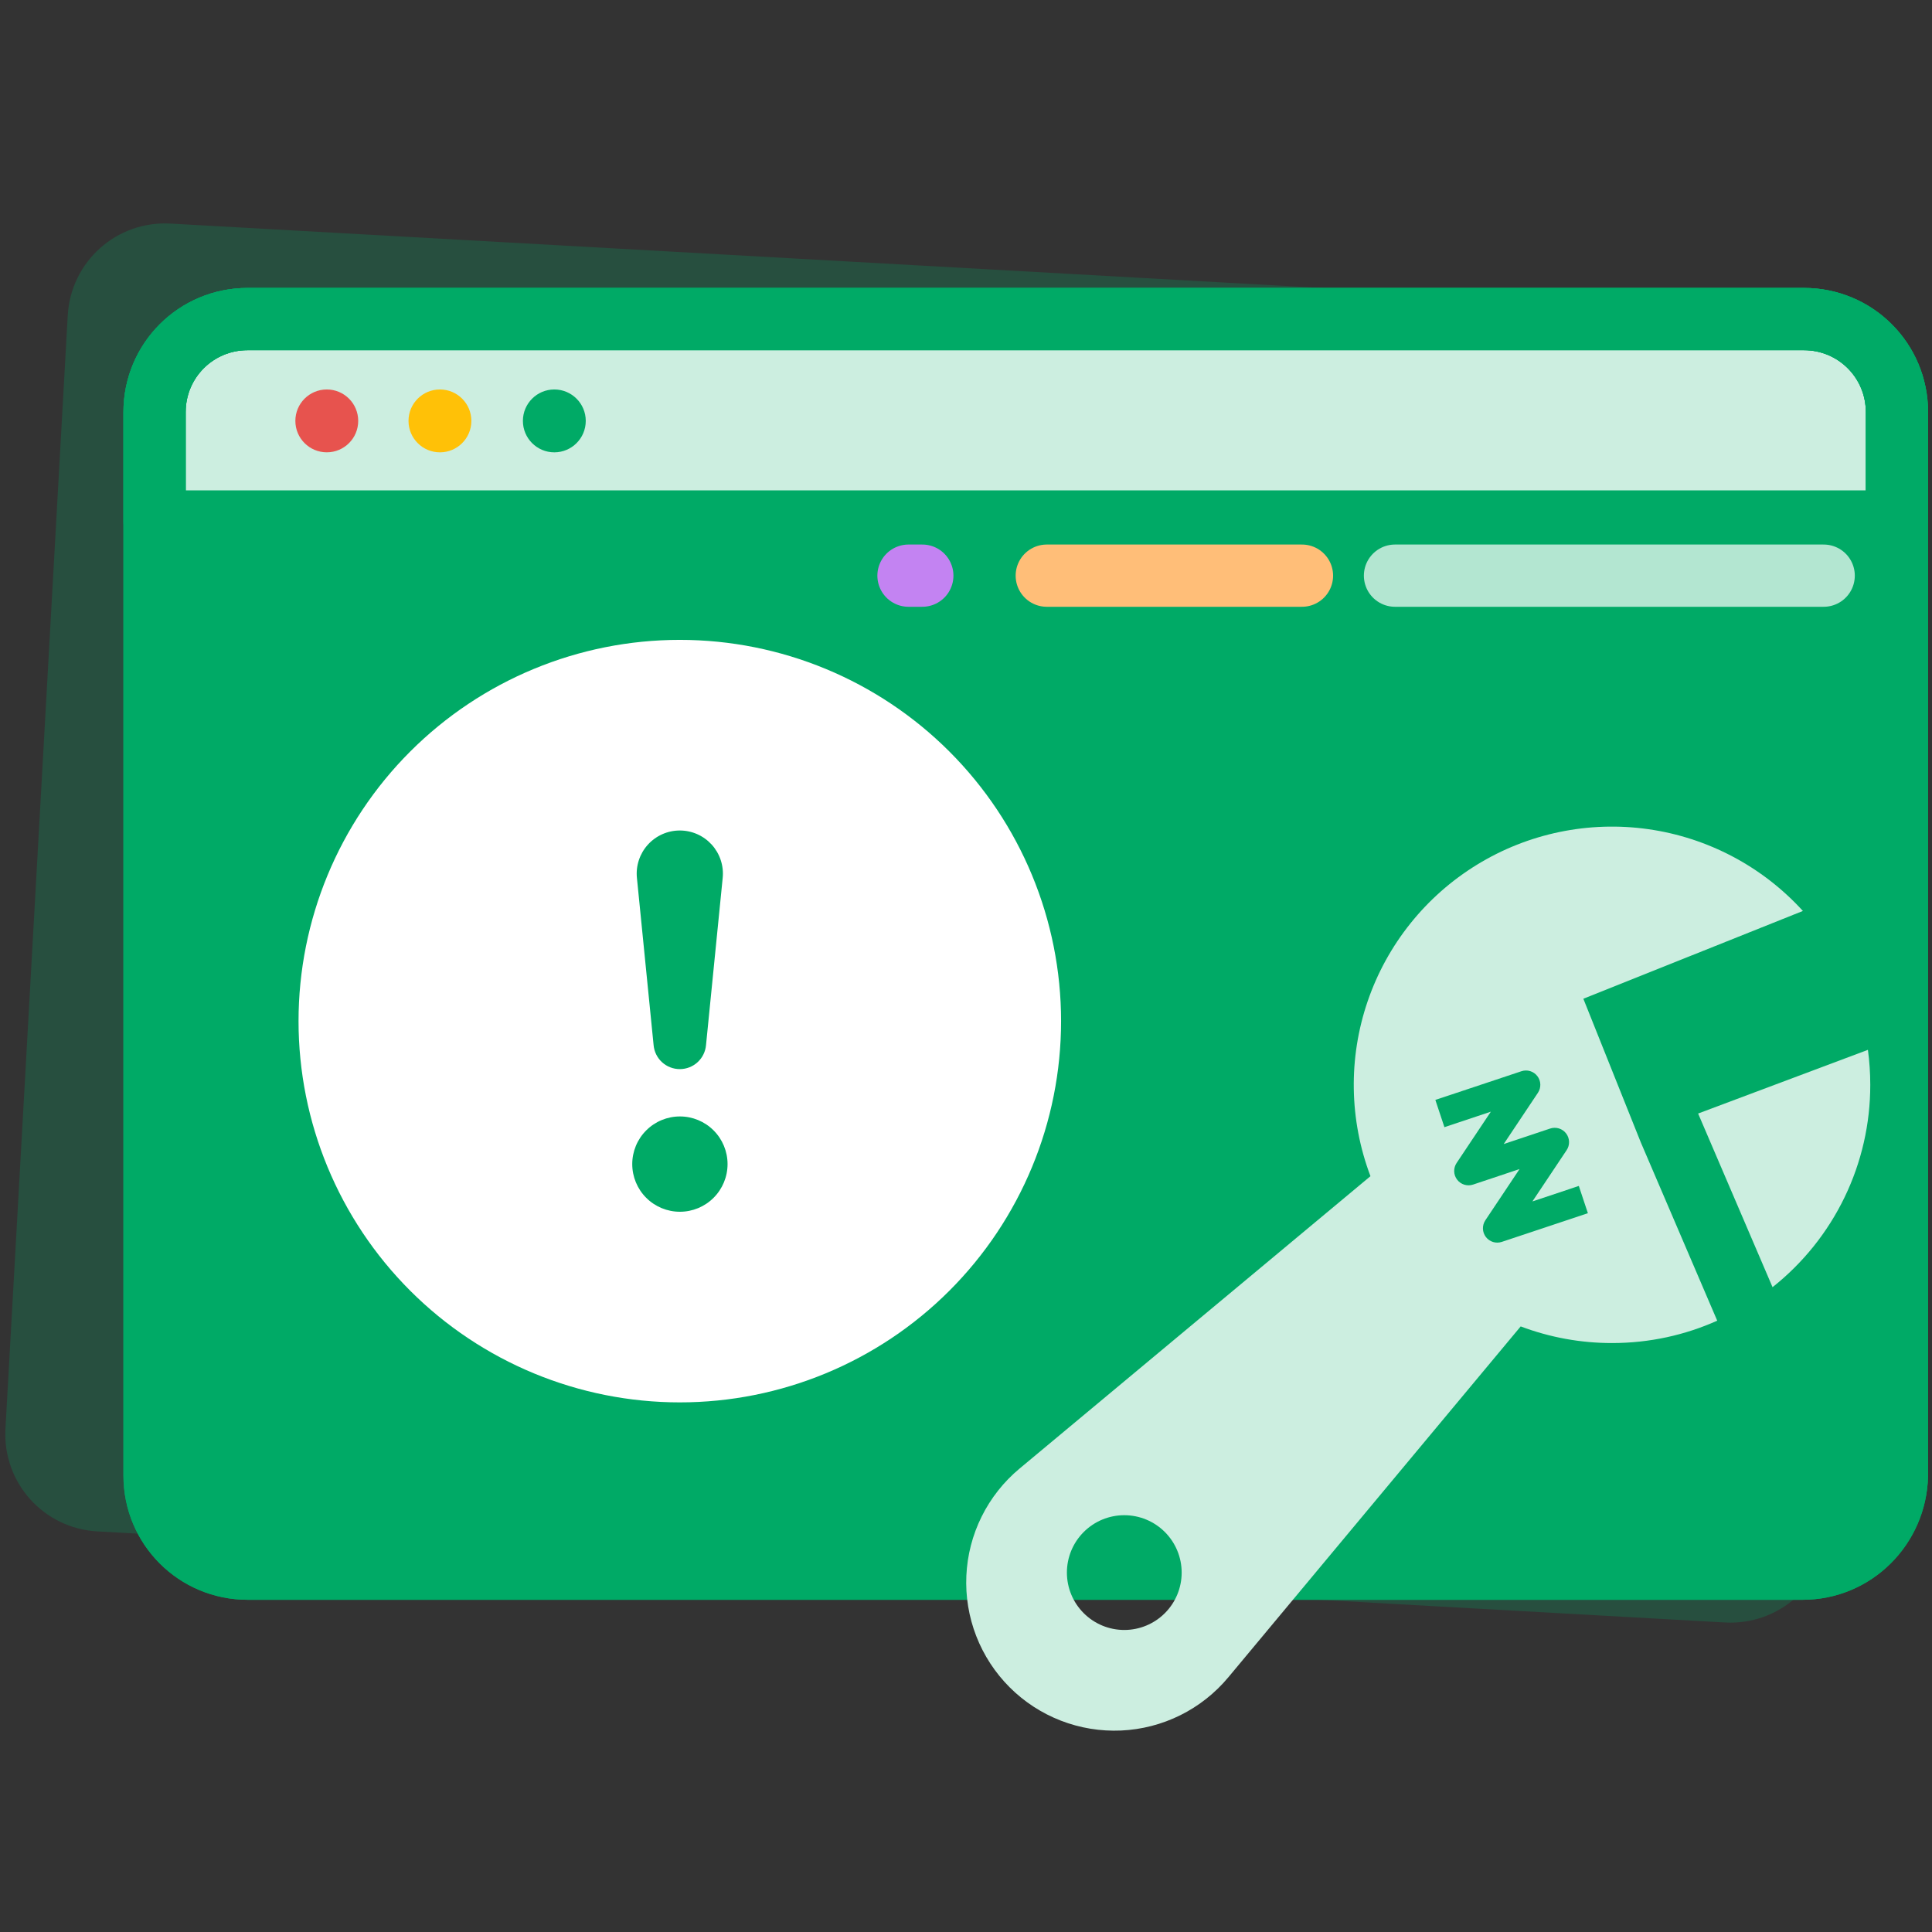 <svg width="124" height="124" viewBox="0 0 124 124" fill="none" xmlns="http://www.w3.org/2000/svg">
<rect x="0" y="0" width="124" height="124" fill="#333333" stroke="none"/>
<path d="M110.709 104.134L6.249 98.289C2.787 98.096 0.156 95.153 0.35 91.691L4.347 20.249C4.541 16.787 7.483 14.156 10.945 14.35L115.49 20.199C118.952 20.393 121.583 23.335 121.389 26.798L117.392 98.239C117.114 101.697 114.171 104.327 110.709 104.134Z" fill="#00AA66" fill-opacity="0.24"/>
<path d="M115.699 100.68H15.891C12.583 100.68 9.92 98.017 9.92 94.709V26.449C9.92 23.141 12.583 20.479 15.891 20.479H115.779C119.087 20.479 121.75 23.141 121.75 26.449V94.709C121.669 98.017 119.007 100.68 115.699 100.68Z" fill="#00AA66"/>
<path d="M121.669 33.469H9.92V26.449C9.92 23.141 12.583 20.479 15.891 20.479H115.779C119.087 20.479 121.75 23.141 121.75 26.449V33.469H121.669Z" fill="white" fill-opacity="0.8"/>
<path d="M115.699 100.68H15.891C12.583 100.68 9.92 98.017 9.92 94.709V26.449C9.92 23.141 12.583 20.479 15.891 20.479H115.779C119.087 20.479 121.75 23.141 121.75 26.449V94.709C121.669 98.017 119.007 100.68 115.699 100.68Z" stroke="#00AA66" stroke-width="3.995" stroke-miterlimit="10" stroke-linecap="round" stroke-linejoin="round"/>
<path d="M115.699 100.68H15.891C12.583 100.68 9.92 98.017 9.92 94.709V26.449C9.92 23.141 12.583 20.479 15.891 20.479H115.779C119.087 20.479 121.75 23.141 121.75 26.449V94.709C121.669 98.017 119.007 100.68 115.699 100.68Z" stroke="#00AA66" stroke-width="3.995" stroke-miterlimit="10" stroke-linecap="round" stroke-linejoin="round"/>
<path d="M121.669 33.469H9.92V26.449C9.92 23.141 12.583 20.479 15.891 20.479H115.779C119.087 20.479 121.75 23.141 121.75 26.449V33.469H121.669Z" stroke="#00AA66" stroke-width="3.995" stroke-miterlimit="10" stroke-linecap="round" stroke-linejoin="round"/>
<path d="M89.534 36.947H117.048" stroke="white" stroke-opacity="0.7" stroke-width="3.995" stroke-miterlimit="10" stroke-linecap="round" stroke-linejoin="round"/>
<path d="M67.184 36.947H83.563" stroke="#FFBE78" stroke-width="3.995" stroke-miterlimit="10" stroke-linecap="round" stroke-linejoin="round"/>
<path d="M58.309 36.947H59.196" stroke="#C383F2" stroke-width="3.995" stroke-miterlimit="10" stroke-linecap="round" stroke-linejoin="round"/>
<g clip-path="url(#clip0_7327_3909)">
<g clip-path="url(#clip1_7327_3909)">
<path d="M68.102 65.538C68.102 72.028 65.523 78.252 60.934 82.841C56.345 87.43 50.121 90.008 43.632 90.008C37.142 90.008 30.918 87.43 26.328 82.841C21.739 78.252 19.161 72.028 19.161 65.538C19.161 59.048 21.739 52.824 26.328 48.235C30.918 43.646 37.142 41.068 43.632 41.068C50.121 41.068 56.345 43.646 60.934 48.235C65.523 52.824 68.102 59.048 68.102 65.538V65.538ZM43.632 53.303C43.245 53.303 42.863 53.384 42.509 53.541C42.156 53.698 41.839 53.928 41.58 54.214C41.321 54.501 41.124 54.839 41.004 55.206C40.883 55.573 40.84 55.962 40.879 56.346L41.949 67.073C41.985 67.495 42.178 67.888 42.489 68.174C42.801 68.46 43.209 68.618 43.632 68.618C44.054 68.618 44.462 68.46 44.773 68.174C45.085 67.888 45.278 67.495 45.314 67.073L46.384 56.346C46.423 55.962 46.38 55.573 46.259 55.206C46.139 54.839 45.942 54.501 45.683 54.214C45.423 53.928 45.107 53.698 44.754 53.541C44.4 53.384 44.018 53.303 43.632 53.303V53.303ZM43.638 71.656C42.826 71.656 42.048 71.978 41.475 72.552C40.901 73.125 40.579 73.903 40.579 74.714C40.579 75.526 40.901 76.304 41.475 76.877C42.048 77.451 42.826 77.773 43.638 77.773C44.449 77.773 45.227 77.451 45.8 76.877C46.374 76.304 46.696 75.526 46.696 74.714C46.696 73.903 46.374 73.125 45.8 72.552C45.227 71.978 44.449 71.656 43.638 71.656Z" fill="white"/>
</g>
</g>
<g clip-path="url(#clip2_7327_3909)">
<path d="M20.974 29.031C22.088 29.031 22.991 28.128 22.991 27.014C22.991 25.9 22.088 24.997 20.974 24.997C19.86 24.997 18.957 25.9 18.957 27.014C18.957 28.128 19.86 29.031 20.974 29.031Z" fill="#E7534E"/>
<path d="M28.236 29.032C29.35 29.032 30.253 28.128 30.253 27.014C30.253 25.9 29.35 24.997 28.236 24.997C27.122 24.997 26.219 25.9 26.219 27.014C26.219 28.128 27.122 29.032 28.236 29.032Z" fill="#FFC107"/>
<path d="M35.578 29.032C36.692 29.032 37.595 28.128 37.595 27.014C37.595 25.9 36.692 24.997 35.578 24.997C34.464 24.997 33.561 25.9 33.561 27.014C33.561 28.128 34.464 29.032 35.578 29.032Z" fill="#00AA66"/>
<g clip-path="url(#clip3_7327_3909)">
<path fill-rule="evenodd" clip-rule="evenodd" d="M110.215 84.764C108.153 85.688 105.869 86.2 103.464 86.2C101.461 86.202 99.475 85.84 97.601 85.132L78.833 107.657C77.986 108.672 76.938 109.5 75.754 110.087C74.57 110.675 73.276 111.009 71.956 111.069C70.635 111.128 69.317 110.912 68.085 110.434C66.853 109.956 65.734 109.227 64.799 108.292C63.865 107.357 63.135 106.238 62.657 105.006C62.179 103.774 61.963 102.456 62.023 101.135C62.082 99.815 62.416 98.522 63.004 97.338C63.591 96.154 64.419 95.105 65.434 94.259L87.959 75.49C86.595 71.883 86.531 67.913 87.779 64.264C89.027 60.615 91.508 57.515 94.796 55.499C98.083 53.483 101.971 52.676 105.789 53.218C109.608 53.76 113.117 55.616 115.714 58.467L101.623 64.102L105.306 73.31L110.215 84.764ZM96.511 73.428L98.706 70.139C98.813 69.979 98.867 69.79 98.861 69.598C98.855 69.406 98.789 69.221 98.672 69.069C98.556 68.916 98.394 68.804 98.211 68.747C98.028 68.691 97.831 68.693 97.649 68.754L92.124 70.595L92.706 72.345L95.686 71.35L93.491 74.639C93.383 74.799 93.328 74.988 93.333 75.181C93.338 75.374 93.404 75.56 93.521 75.713C93.638 75.867 93.799 75.979 93.984 76.036C94.168 76.092 94.365 76.09 94.548 76.028L97.528 75.033L95.332 78.322C95.226 78.482 95.172 78.671 95.178 78.863C95.184 79.055 95.25 79.24 95.366 79.392C95.483 79.545 95.644 79.657 95.827 79.714C96.011 79.77 96.207 79.768 96.389 79.707L101.914 77.866L101.332 76.116L98.353 77.111L100.548 73.822C100.656 73.662 100.711 73.473 100.705 73.28C100.7 73.087 100.634 72.901 100.518 72.748C100.401 72.594 100.239 72.482 100.055 72.425C99.871 72.369 99.673 72.372 99.49 72.433L96.511 73.428ZM69.555 103.536C70.246 104.227 71.182 104.615 72.159 104.615C73.136 104.615 74.073 104.227 74.763 103.536C75.454 102.846 75.842 101.909 75.842 100.932C75.842 99.955 75.454 99.019 74.763 98.328C74.073 97.637 73.136 97.249 72.159 97.249C71.182 97.249 70.246 97.637 69.555 98.328C68.864 99.019 68.476 99.955 68.476 100.932C68.476 101.909 68.864 102.846 69.555 103.536Z" fill="#CCEEE0"/>
<path d="M118.391 76.84C119.478 74.591 120.041 72.125 120.038 69.627C120.038 68.865 119.986 68.117 119.887 67.381L108.989 71.469L113.766 82.614C115.724 81.063 117.305 79.089 118.391 76.84Z" fill="#CCEEE0"/>
</g>
</g>
<defs>
<clipPath id="clip0_7327_3909">
<rect width="49.731" height="50.767" fill="white" transform="translate(18.39 40.077)"/>
</clipPath>
<clipPath id="clip1_7327_3909">
<rect width="48.94" height="48.94" fill="white" transform="translate(19.161 41.068)"/>
</clipPath>
<clipPath id="clip2_7327_3909">
<rect width="102.57" height="88.065" fill="white" transform="translate(18.39 24.536)"/>
</clipPath>
<clipPath id="clip3_7327_3909">
<rect width="58.928" height="58.928" fill="white" transform="translate(61.11 53.053)"/>
</clipPath>
</defs>
</svg>
